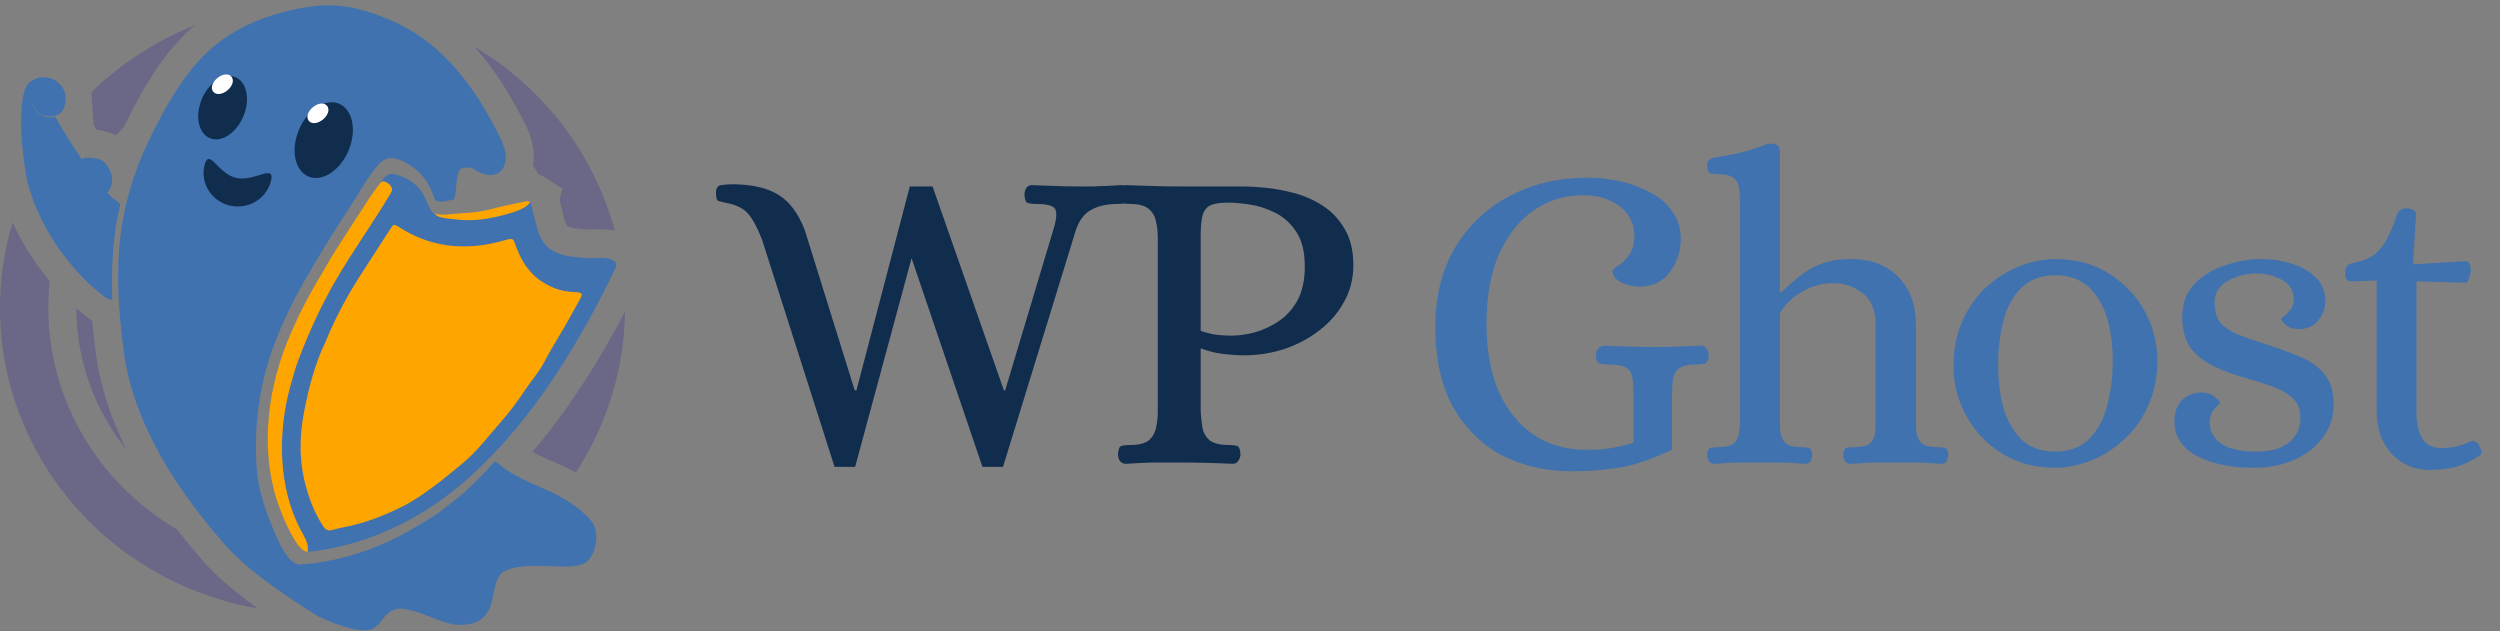<svg fill="none" height="101" viewBox="0 0 400 101" width="400" xmlns="http://www.w3.org/2000/svg"><rect x="0" y="0" width="400" height="101" fill="#808080" stroke="none"/><g fill="#554e8e"><path d="m14.753 51.309c-.12-.073-.225-.146-.345-.22-.705-.513-1.439-1.099-2.189-1.758.015 8.319 2.924 16.243 7.991 22.6-2.594-5.244-4.228-10.399-4.888-15.438-.225-1.772-.42-3.501-.57-5.185z" opacity=".5"/><path d="m28.336 84.718c-13.943-8.114-22.114-23.596-20.375-39.736-2.234-2.666-4.348-5.829-5.937-9.403-.21.703-.405 1.391-.585 2.109-6.552 26.203 9.88 52.625 36.702 59.026 1.034.249 2.069.454 3.103.63-3.223-2.3-6.252-4.775-8.531-7.338-1.559-1.758-3.014-3.53-4.378-5.287z" opacity=".5"/><path d="m83.703 19.189c.54 1.04 1.214 2.446 1.529 4.072.24 1.23.225 2.314.06 3.237.33.483.63.967.945 1.45.375.117 1.02.366 1.634.893l2.114 1.318-.465 1.772c.015.073.045.146.06.22.135.527.3 1.186.345 1.391l.03.146c.18.791.345 1.523.585 2.109.12.308.18.366.51.498.795.293 2.219.381 3.253.439.12 0 .45 0 .69-.015.885-.044 2.099-.088 3.373.19-3.268-12.157-11.274-22.79-22.459-29.41.345.381.69.776 1.034 1.186 2.983 3.559 5.082 7.309 6.762 10.502z" opacity=".5"/><path d="m15.457 20.756c1.214.146 2.309.498 3.073.923.42-.454.855-.908 1.289-1.347.39-.806.795-1.626 1.214-2.461 2.983-5.727 5.997-10.326 10.135-13.841-6.177 2.461-11.814 6.108-16.552 10.736l.36 5.229c.15.264.315.513.48.762z" opacity=".5"/><path d="m100 49.859c-.195.381-.405.776-.615 1.172-1.259 2.358-2.534 4.599-3.823 6.752l-.315.513c-3.223 5.287-6.567 9.945-10.075 14.017 1.229.644 2.504 1.201 3.688 1.699.855.366 2.009.893 3.268 1.597 2.893-4.423 5.112-9.374 6.447-14.749.915-3.676 1.379-7.367 1.424-11z" opacity=".5"/></g><path d="m94.498 83.224c-1.964-2.285-5.142-4.042-7.466-5.024-2.219-.937-4.423-1.933-6.402-3.281-.285-.19-1.095-1.025-1.394-1.04-.315 0-1.079 1.084-1.304 1.318-.884.923-1.784 1.831-2.714 2.71-2.129 2.036-2.998 2.49-5.307 4.35-1.349.82-2.684 1.655-4.048 2.446-5.367 3.105-11.439 5.156-17.676 5.61-1.439.103-2.384-1.465-2.998-2.505-.765-1.289-1.319-2.783-1.874-4.16-1.139-2.797-2.039-5.742-2.249-8.759-.465-6.708.42-13.445 2.804-19.758 1.394-3.706 3.163-7.294 5.157-10.736 1.709-2.944 3.463-5.873 5.322-8.744.884-1.377 1.799-2.724 2.654-4.116.825-1.377 1.649-2.768 2.624-4.043.525-.688 1.124-1.552 1.934-1.963 1.499-.747 3.598.498 4.753 1.406 1.604 1.245 2.564 2.885 3.163 4.745.345 1.069 2.114.366 2.924.308.855-.059.27-4.321 1.424-5.024.33-.205 1.574-.132 1.574-.132s3.043 2.168 4.648.601c1.814-1.743.36-4.745-.36-6.108-2.909-5.58-7.841-14.266-17.556-18.25-5.712-2.343-9.82-3.046-16.942-1.098-10.465 2.841-15.127 8.393-20.15 18.03-6.477 12.45-7.061 22.219-5.262 36.089 1.514 11.6 8.516 22.351 16.342 31.197 3.688 4.174 9.955 8.261 14.693 11.278 4.258 2.036 7.586 2.71 8.831 2.007 1.754-.996 1.589-2.358 3.478-3.047 2.384-.864 7.406 2.329 9.94 2.431 2.534.102 4.333-.469 5.322-2.753.735-1.699.645-4.995 2.309-5.815 3.913-1.919 10.555.234 13.043-1.406 1.439-.981 2.534-4.702.765-6.767z" fill="#3f72af"/><path d="m98.32 41.818c-1.049-.879-3.058-.454-4.318-.527-3.223-.19-6.432-.469-7.721-3.764-.36-.923-.57-1.889-.795-2.856-.06-.234-.6-2.387-.645-2.358-1.094 1.011-2.549 1.553-4.003 1.948-2.699.718-5.517.981-8.306.806-1.229-.073-2.579-.293-3.388-1.186-.585-.644-.795-1.523-1.154-2.3-.645-1.391-1.844-2.519-3.268-3.149-.615-.278-1.709-.718-2.399-.571-.72.161-.96.85-1.439 1.333.3-.22.66-.234 1.079.044.63.425.899 1.011.66 1.421-2.819 4.789-6.132 9.345-8.921 14.149-2.339 4.028-4.258 8.246-5.907 12.552-.54 1.421-.945 2.885-1.349 4.35-2.039 7.338-1.934 15.892 1.514 22.805.63 1.274.945 2.402 1.274 3.735.48 0 .96-.044 1.439-.117 9.49-1.362 17.916-5.8 24.872-12.171 8.246-7.543 14.573-17.078 19.775-26.803 1.065-1.992 2.084-3.984 3.043-6.005.12-.249.24-.513.225-.791.015-.22-.105-.396-.27-.542zm-5.427 5.8c-.525 1.011-1.125 1.992-1.664 3.003-1.289 2.417-2.864 4.716-4.108 7.162-.81 1.597-2.054 2.973-3.058 4.482-1.229 1.831-2.534 3.632-4.018 5.302-2.099 2.358-3.943 4.907-6.507 6.913-1.379 1.084-2.669 2.241-4.108 3.281-1.604 1.172-3.208 2.329-5.022 3.237-2.429 1.216-4.963 2.256-7.706 2.959-1.154.293-2.354.469-3.493.806-.69.205-1.109.044-1.499-.557-1.304-1.948-2.114-4.028-2.714-6.152-1.184-4.116-1.139-8.202-.345-12.245.78-3.94 1.829-7.792 3.418-11.029 1.754-4.321 3.823-7.997 6.147-11.556 1.439-2.226 2.878-4.452 4.318-6.679.45-.703.54-.703 1.319-.205 4.423 2.856 9.19 3.647 14.258 2.739 1.094-.205 2.144-.483 3.193-.776.57-.146.825-.102 1.05.542.855 2.519 2.114 4.907 4.783 6.488 1.379.82 2.924 1.347 4.603 1.391.195 0 .375.015.57.044.765.088.899.249.585.85z" fill="#3f72af"/><path d="m49.266 87.735c0-.923-.555-1.845-1.02-2.68-3.808-6.899-3.838-15.906-1.784-23.317.405-1.465.81-2.929 1.349-4.35 1.649-4.306 3.568-8.524 5.907-12.552 2.789-4.804 6.102-9.345 8.921-14.149.24-.41-.03-1.011-.66-1.421-.39-.249-.795-.322-1.05-.073-.27.278-1.349 1.787-1.664 2.256-.885 1.362-1.784 2.724-2.669 4.101-1.334 2.051-2.669 4.101-3.913 6.181-.78 1.304-1.544 2.622-2.294 3.925-1.709 2.959-3.223 6.02-4.483 9.169-3.298 8.29-4.333 18.103-1.125 26.554.51 1.333 1.05 2.68 1.754 3.925.48.864 1.499 2.915 2.669 2.988.045-.19.06-.366.06-.556z" fill="#ffa500"/><path d="m52.054 54.78c1.754-4.321 3.823-7.997 6.147-11.556 1.439-2.226 2.879-4.452 4.318-6.679.45-.703.54-.703 1.319-.205 4.423 2.856 9.19 3.647 14.258 2.739 1.095-.205 2.144-.483 3.193-.776.57-.146.825-.102 1.05.542.855 2.519 2.114 4.907 4.783 6.488 1.379.82 2.924 1.347 4.603 1.391.195 0 .375.015.57.044.795.088.945.249.63.864-.525 1.011-1.125 1.992-1.664 3.002-1.289 2.417-2.864 4.716-4.108 7.162-.81 1.596-2.054 2.973-3.058 4.482-1.229 1.831-2.534 3.632-4.018 5.302-2.099 2.358-3.943 4.907-6.507 6.913-1.379 1.084-2.669 2.241-4.108 3.281-1.604 1.172-3.208 2.329-5.022 3.237-2.429 1.216-4.963 2.256-7.706 2.959-1.154.293-2.354.469-3.493.806-.69.205-1.109.044-1.499-.557-1.304-1.948-2.114-4.028-2.714-6.152-1.184-4.116-1.139-8.202-.345-12.245.75-3.955 1.799-7.821 3.373-11.043z" fill="#ffa500"/><path d="m84.078 32.224c-1.994.454-4.033.805-5.982 1.362-1.709.41-3.493.483-5.277.615-1.079.073-2.159.307-3.268 0 .465.601 1.424.703 3.943.952 2.549.249 4.978-.117 8.396-1.113 1.02-.293 2.714-1.025 2.894-1.699-.24-.146-.48-.161-.705-.117z" fill="#ffa500"/><path d="m17.931 45.011c0-.644 0-1.289.015-1.933.015-.469.03-.937.06-1.406.075-1.552.225-3.12.42-4.672.09-.718.21-1.45.33-2.168.045-.278.57-2.036.42-2.197-1.02-1.025-1.094-.747-2.039-1.831.675-.556.93-1.787.765-2.666-.195-1.011-1.004-2.138-1.679-2.505-.69-.381-2.519-.586-3.163-.176-1.154-1.699-3.223-4.921-4.198-6.737.015 0 .015-.015.015-.015-.585.146-1.229.117-1.799-.088-.915-.337-1.634-1.099-1.889-2.021 0 0 .645 1.582 1.784 1.875 1.484.381 2.024.059 2.564-.293.645-.41.885-1.26.96-2.065.18-1.889-1.244-3.559-3.178-3.735-.465-.044-.93.015-1.349.132-.495.146-1.064.483-1.334.747-2.294 2.241-.885 13.416-.18 16.096 2.024 7.689 7.436 14.603 12.594 18.367.21.146.645.19.975.278-.15-.029-.09-2.71-.09-2.988z" fill="#3f72af"/><path d="m43.358 28.958c-.72 2.871-3.673 4.628-6.612 3.925-2.938-.703-4.738-3.588-4.018-6.459s2.084 1.333 5.022 2.036c2.938.688 6.327-2.373 5.607.498z" fill="#112d4e"/><path d="m55.815 23.97c1.309-3.235.573-6.552-1.645-7.408-2.218-.857-5.077 1.071-6.386 4.306-1.309 3.235-.573 6.552 1.645 7.408 2.218.857 5.077-1.071 6.386-4.306z" fill="#112d4e"/><path d="m38.977 18.524c1.096-2.708.48-5.485-1.376-6.202-1.856-.717-4.249.897-5.345 3.606-1.096 2.708-.48 5.485 1.376 6.202 1.856.717 4.249-.897 5.345-3.606z" fill="#112d4e"/><path d="m36.086 14.053c.589-.497.839-1.158.557-1.476-.281-.318-.987-.174-1.576.323s-.839 1.158-.557 1.476c.281.318.987.174 1.576-.323z" fill="#fff" stroke="#fff"/><path d="m51.38 18.712c.589-.497.839-1.158.557-1.476-.281-.318-.987-.174-1.576.323-.589.497-.839 1.158-.557 1.476.281.318.987.174 1.576-.323z" fill="#fff" stroke="#fff"/><path d="m251.35 75.4c-3.92 0-7.536-.817-10.85-2.45-3.266-1.68-5.903-4.223-7.91-7.63-1.96-3.453-2.94-7.817-2.94-13.09 0-4.76 1.027-8.913 3.08-12.46 2.1-3.593 4.994-6.37 8.68-8.33 3.687-2.007 7.91-3.01 12.67-3.01 1.634 0 3.314.187 5.04.56 1.727.373 3.337.957 4.83 1.75 1.494.747 2.684 1.75 3.57 3.01.934 1.26 1.4 2.777 1.4 4.55 0 1.913-.583 3.663-1.75 5.25-1.166 1.54-2.8 2.31-4.9 2.31-.886 0-1.82-.21-2.8-.63-.933-.467-1.423-1.097-1.47-1.89 0-.14.28-.397.84-.77.607-.373 1.19-.933 1.75-1.68.607-.793.91-1.82.91-3.08 0-2.007-.77-3.593-2.31-4.76-1.54-1.213-3.523-1.82-5.95-1.82-2.846 0-5.436.793-7.77 2.38-2.333 1.587-4.2 3.92-5.6 7-1.353 3.033-2.03 6.767-2.03 11.2 0 4.2.654 7.817 1.96 10.85 1.354 2.987 3.22 5.297 5.6 6.93 2.427 1.587 5.227 2.38 8.4 2.38 1.54 0 2.87-.093 3.99-.28s2.31-.467 3.57-.84v-7.14c0-1.307-.046-2.333-.14-3.08-.093-.793-.42-1.377-.98-1.75s-1.54-.56-2.94-.56c-.466 0-.91-.047-1.33-.14-.373-.093-.583-.537-.63-1.33 0-.373.117-.723.35-1.05.28-.327.654-.49 1.12-.49 1.494.047 2.754.093 3.78.14 1.027.047 2.334.07 3.92.07 1.587 0 2.87-.023 3.85-.07 1.027-.047 2.264-.093 3.71-.14.467 0 .794.163.98.49.234.327.35.677.35 1.05-.046.793-.256 1.237-.63 1.33-.373.093-.816.14-1.33.14-1.306 0-2.24.21-2.8.63-.513.373-.84.957-.98 1.75-.093.793-.14 1.797-.14 3.01v8.26c-1.82.84-3.523 1.517-5.11 2.03-1.54.513-3.196.863-4.97 1.05-1.726.233-3.756.35-6.09.35zm22.925-1.19c-.373 0-.653-.14-.84-.42-.186-.327-.28-.653-.28-.98.047-.7.21-1.073.49-1.12.327-.093.7-.14 1.12-.14 1.307 0 2.194-.21 2.66-.63.514-.467.794-1.073.84-1.82.094-.747.14-1.517.14-2.31v-34.16c0-.84-.046-1.61-.14-2.31-.046-.747-.303-1.33-.77-1.75-.466-.467-1.353-.7-2.66-.7-.42 0-.816-.047-1.19-.14-.326-.14-.49-.56-.49-1.26s.374-1.12 1.12-1.26c2.147-.327 3.78-.653 4.9-.98 1.167-.327 2.054-.607 2.66-.84.607-.28 1.144-.42 1.61-.42.374 0 .677.093.91.28.28.14.42.49.42 1.05v22.54h.14c.934-.887 1.89-1.727 2.87-2.52.98-.84 2.124-1.517 3.43-2.03 1.354-.56 3.01-.84 4.97-.84 3.174 0 5.694.957 7.56 2.87 1.867 1.913 2.8 4.433 2.8 7.56v14.91c0 .793.024 1.563.07 2.31.094.747.374 1.353.84 1.82.514.42 1.4.63 2.66.63.467 0 .84.047 1.12.14.28.047.444.42.49 1.12 0 .327-.093.653-.28.98-.14.28-.396.42-.77.42-1.353-.093-2.613-.163-3.78-.21-1.166 0-2.356 0-3.57 0-1.26 0-2.45 0-3.57 0-1.12.047-2.356.117-3.71.21-.373 0-.653-.14-.84-.42-.186-.327-.28-.653-.28-.98.047-.7.21-1.073.49-1.12.28-.093.654-.14 1.12-.14 1.307 0 2.194-.21 2.66-.63.514-.467.794-1.073.84-1.82.047-.747.07-1.517.07-2.31v-14.84c0-2.333-.7-4.013-2.1-5.04-1.4-1.073-2.916-1.61-4.55-1.61-1.586 0-2.986.303-4.2.91-1.213.56-2.193 1.213-2.94 1.96-.746.747-1.26 1.4-1.54 1.96v16.66c0 .793.024 1.563.07 2.31.094.747.374 1.353.84 1.82.514.42 1.4.63 2.66.63.467 0 .84.047 1.12.14.28.047.444.42.49 1.12 0 .327-.093.653-.28.98-.14.28-.396.42-.77.42-1.353-.093-2.613-.163-3.78-.21-1.166 0-2.356 0-3.57 0-1.26 0-2.45 0-3.57 0-1.12.047-2.356.117-3.71.21zm54.598.63c-3.267 0-6.137-.77-8.61-2.31-2.427-1.54-4.317-3.547-5.67-6.02-1.354-2.473-2.03-5.11-2.03-7.91 0-2.753.49-5.203 1.47-7.35s2.263-3.943 3.85-5.39c1.633-1.447 3.406-2.543 5.32-3.29 1.913-.747 3.803-1.12 5.67-1.12 3.266 0 6.113.77 8.54 2.31 2.473 1.54 4.386 3.547 5.74 6.02 1.353 2.473 2.03 5.11 2.03 7.91 0 2.753-.514 5.203-1.54 7.35-.98 2.147-2.287 3.943-3.92 5.39-1.587 1.447-3.337 2.543-5.25 3.29-1.914.747-3.78 1.12-5.6 1.12zm0-2.59c2.286 0 4.083-.677 5.39-2.03 1.353-1.353 2.31-3.127 2.87-5.32.606-2.24.91-4.643.91-7.21 0-2.473-.304-4.737-.91-6.79-.607-2.053-1.587-3.71-2.94-4.97-1.354-1.26-3.127-1.89-5.32-1.89-2.287 0-4.107.677-5.46 2.03-1.354 1.307-2.31 3.057-2.87 5.25-.56 2.147-.84 4.527-.84 7.14 0 2.427.28 4.69.84 6.79.606 2.1 1.586 3.803 2.94 5.11 1.353 1.26 3.15 1.89 5.39 1.89zm31.629 2.59c-3.593 0-6.603-.63-9.03-1.89-2.38-1.307-3.57-3.173-3.57-5.6 0-1.353.397-2.45 1.19-3.29.84-.84 1.913-1.26 3.22-1.26.84 0 1.517.233 2.03.7.56.42.84.723.84.91 0 .14-.28.467-.84.98-.513.467-.77 1.237-.77 2.31 0 1.307.607 2.403 1.82 3.29 1.26.84 3.15 1.26 5.67 1.26 2.193 0 3.897-.467 5.11-1.4 1.26-.98 1.89-2.333 1.89-4.06 0-1.4-.467-2.473-1.4-3.22-.887-.793-2.053-1.423-3.5-1.89-1.4-.467-2.917-.933-4.55-1.4-1.587-.467-3.103-1.05-4.55-1.75s-2.637-1.657-3.57-2.87c-.887-1.26-1.33-2.917-1.33-4.97 0-2.1.63-3.827 1.89-5.18s2.87-2.357 4.83-3.01c1.96-.7 3.943-1.05 5.95-1.05 1.727 0 3.36.257 4.9.77 1.54.467 2.8 1.19 3.78 2.17 1.027.98 1.54 2.217 1.54 3.71 0 1.167-.373 2.217-1.12 3.15s-1.773 1.4-3.08 1.4c-.84 0-1.54-.21-2.1-.63-.513-.467-.77-.793-.77-.98 0-.093.163-.257.49-.49.373-.28.723-.63 1.05-1.05.327-.467.49-1.05.49-1.75-.093-1.353-.747-2.357-1.96-3.01s-2.567-.98-4.06-.98c-1.633 0-3.15.397-4.55 1.19s-2.1 1.937-2.1 3.43c0 1.353.28 2.403.84 3.15.607.747 1.54 1.4 2.8 1.96 1.307.513 2.987 1.097 5.04 1.75s3.85 1.33 5.39 2.03c1.587.7 2.8 1.633 3.64 2.8.887 1.12 1.33 2.66 1.33 4.62s-.56 3.71-1.68 5.25-2.66 2.753-4.62 3.64c-1.913.84-4.107 1.26-6.58 1.26zm28.095.35c-1.4 0-2.73-.35-3.99-1.05s-2.31-1.773-3.15-3.22c-.793-1.447-1.19-3.267-1.19-5.46v-20.58l-4.06.14c-.326 0-.583-.117-.77-.35-.14-.28-.21-.583-.21-.91 0-.933.327-1.47.98-1.61 1.727-.327 3.034-.863 3.92-1.61.887-.793 1.564-1.727 2.03-2.8.514-1.073.98-2.24 1.4-3.5.14-.373.35-.607.63-.7.28-.14.584-.21.91-.21.28 0 .584.07.91.21.374.14.56.397.56.77l-.49 7.98 8.19-.49c.42-.047.7.07.84.35s.21.607.21.98c0 .467-.093.933-.28 1.4-.14.467-.326.7-.56.7l-7.84-.21v21.28c0 1.353.28 2.59.84 3.71.607 1.12 1.68 1.68 3.22 1.68.514 0 1.097-.047 1.75-.14.654-.093 1.354-.303 2.1-.63.187-.093.374-.163.56-.21.187-.093.374-.14.56-.14.374 0 .654.163.84.49.187.28.35.583.49.91.14.42.024.747-.35.98-1.446.933-2.776 1.54-3.99 1.82-1.213.28-2.566.42-4.06.42z" fill="#3f72af"/><path d="m133.531 74.7-11.62-36.4c-.747-1.913-1.494-3.29-2.24-4.13-.747-.84-1.867-1.4-3.36-1.68-.654-.14-1.12-.257-1.4-.35-.234-.093-.35-.513-.35-1.26 0-.793.28-1.213.84-1.26.56-.093 1.213-.14 1.96-.14 3.126.047 5.553.63 7.28 1.75 1.726 1.073 3.103 2.94 4.13 5.6l7.98 25.62h.28l8.54-32.62h3.64l11.41 32.62h.21l7.91-26.39c.373-1.493.35-2.427-.07-2.8-.374-.42-1.377-.63-3.01-.63-.467 0-.864-.047-1.19-.14-.327-.093-.514-.537-.56-1.33 0-.373.093-.723.28-1.05.186-.327.49-.49.91-.49 1.493.047 2.776.093 3.85.14 1.12.047 2.38.07 3.78.07h2.31c.606-.047 1.213-.07 1.82-.07.653-.047 1.47-.093 2.45-.14.466 0 .793.163.98.49.186.327.28.677.28 1.05-.047.793-.234 1.237-.56 1.33-.28.093-.677.14-1.19.14-1.774 0-3.244.35-4.41 1.05-1.12.653-1.937 1.89-2.45 3.71l-11.48 37.31h-3.29l-11.34-33.39-9.03 33.39zm46.606-.49c-.42 0-.747-.163-.98-.49-.187-.327-.28-.677-.28-1.05.047-.793.233-1.237.56-1.33.373-.093.793-.14 1.26-.14 1.493 0 2.543-.257 3.15-.77.607-.56.98-1.237 1.12-2.03.187-.84.28-1.703.28-2.59v-27.79c0-.887-.093-1.727-.28-2.52-.14-.84-.513-1.517-1.12-2.03-.607-.56-1.657-.84-3.15-.84-.467 0-.887-.047-1.26-.14-.327-.093-.513-.537-.56-1.33 0-.373.093-.723.28-1.05.233-.327.56-.49.98-.49 1.493.047 2.917.093 4.27.14s2.73.07 4.13.07h10.5c.887 0 2.03.07 3.43.21 1.447.14 2.963.42 4.55.84 1.633.42 3.173 1.097 4.62 2.03s2.613 2.17 3.5 3.71c.933 1.54 1.4 3.477 1.4 5.81 0 2.193-.513 4.177-1.54 5.95-.98 1.773-2.31 3.29-3.99 4.55-1.633 1.26-3.5 2.24-5.6 2.94-2.053.653-4.153.98-6.3.98-1.027 0-2.147-.07-3.36-.21s-2.427-.443-3.64-.91v10.08c.047.887.14 1.75.28 2.59.14.793.513 1.47 1.12 2.03.653.513 1.703.77 3.15.77.513 0 .933.047 1.26.14s.513.537.56 1.33c0 .373-.117.723-.35 1.05-.187.327-.49.49-.91.49-2.987-.14-5.903-.21-8.75-.21-1.4 0-2.777 0-4.13 0-1.307.047-2.707.117-4.2.21zm16.94-20.51c1.073 0 2.263-.163 3.57-.49 1.353-.373 2.637-.957 3.85-1.75 1.26-.84 2.287-1.96 3.08-3.36.793-1.447 1.19-3.267 1.19-5.46 0-2.38-.467-4.247-1.4-5.6-.933-1.4-2.1-2.427-3.5-3.08-1.353-.653-2.707-1.073-4.06-1.26s-2.45-.28-3.29-.28c-1.12 0-2.007.117-2.66.35s-1.12.747-1.4 1.54c-.233.747-.35 1.913-.35 3.5v15.12c.467.187 1.143.373 2.03.56.887.14 1.867.21 2.94.21z" fill="#112d4e"/></svg>